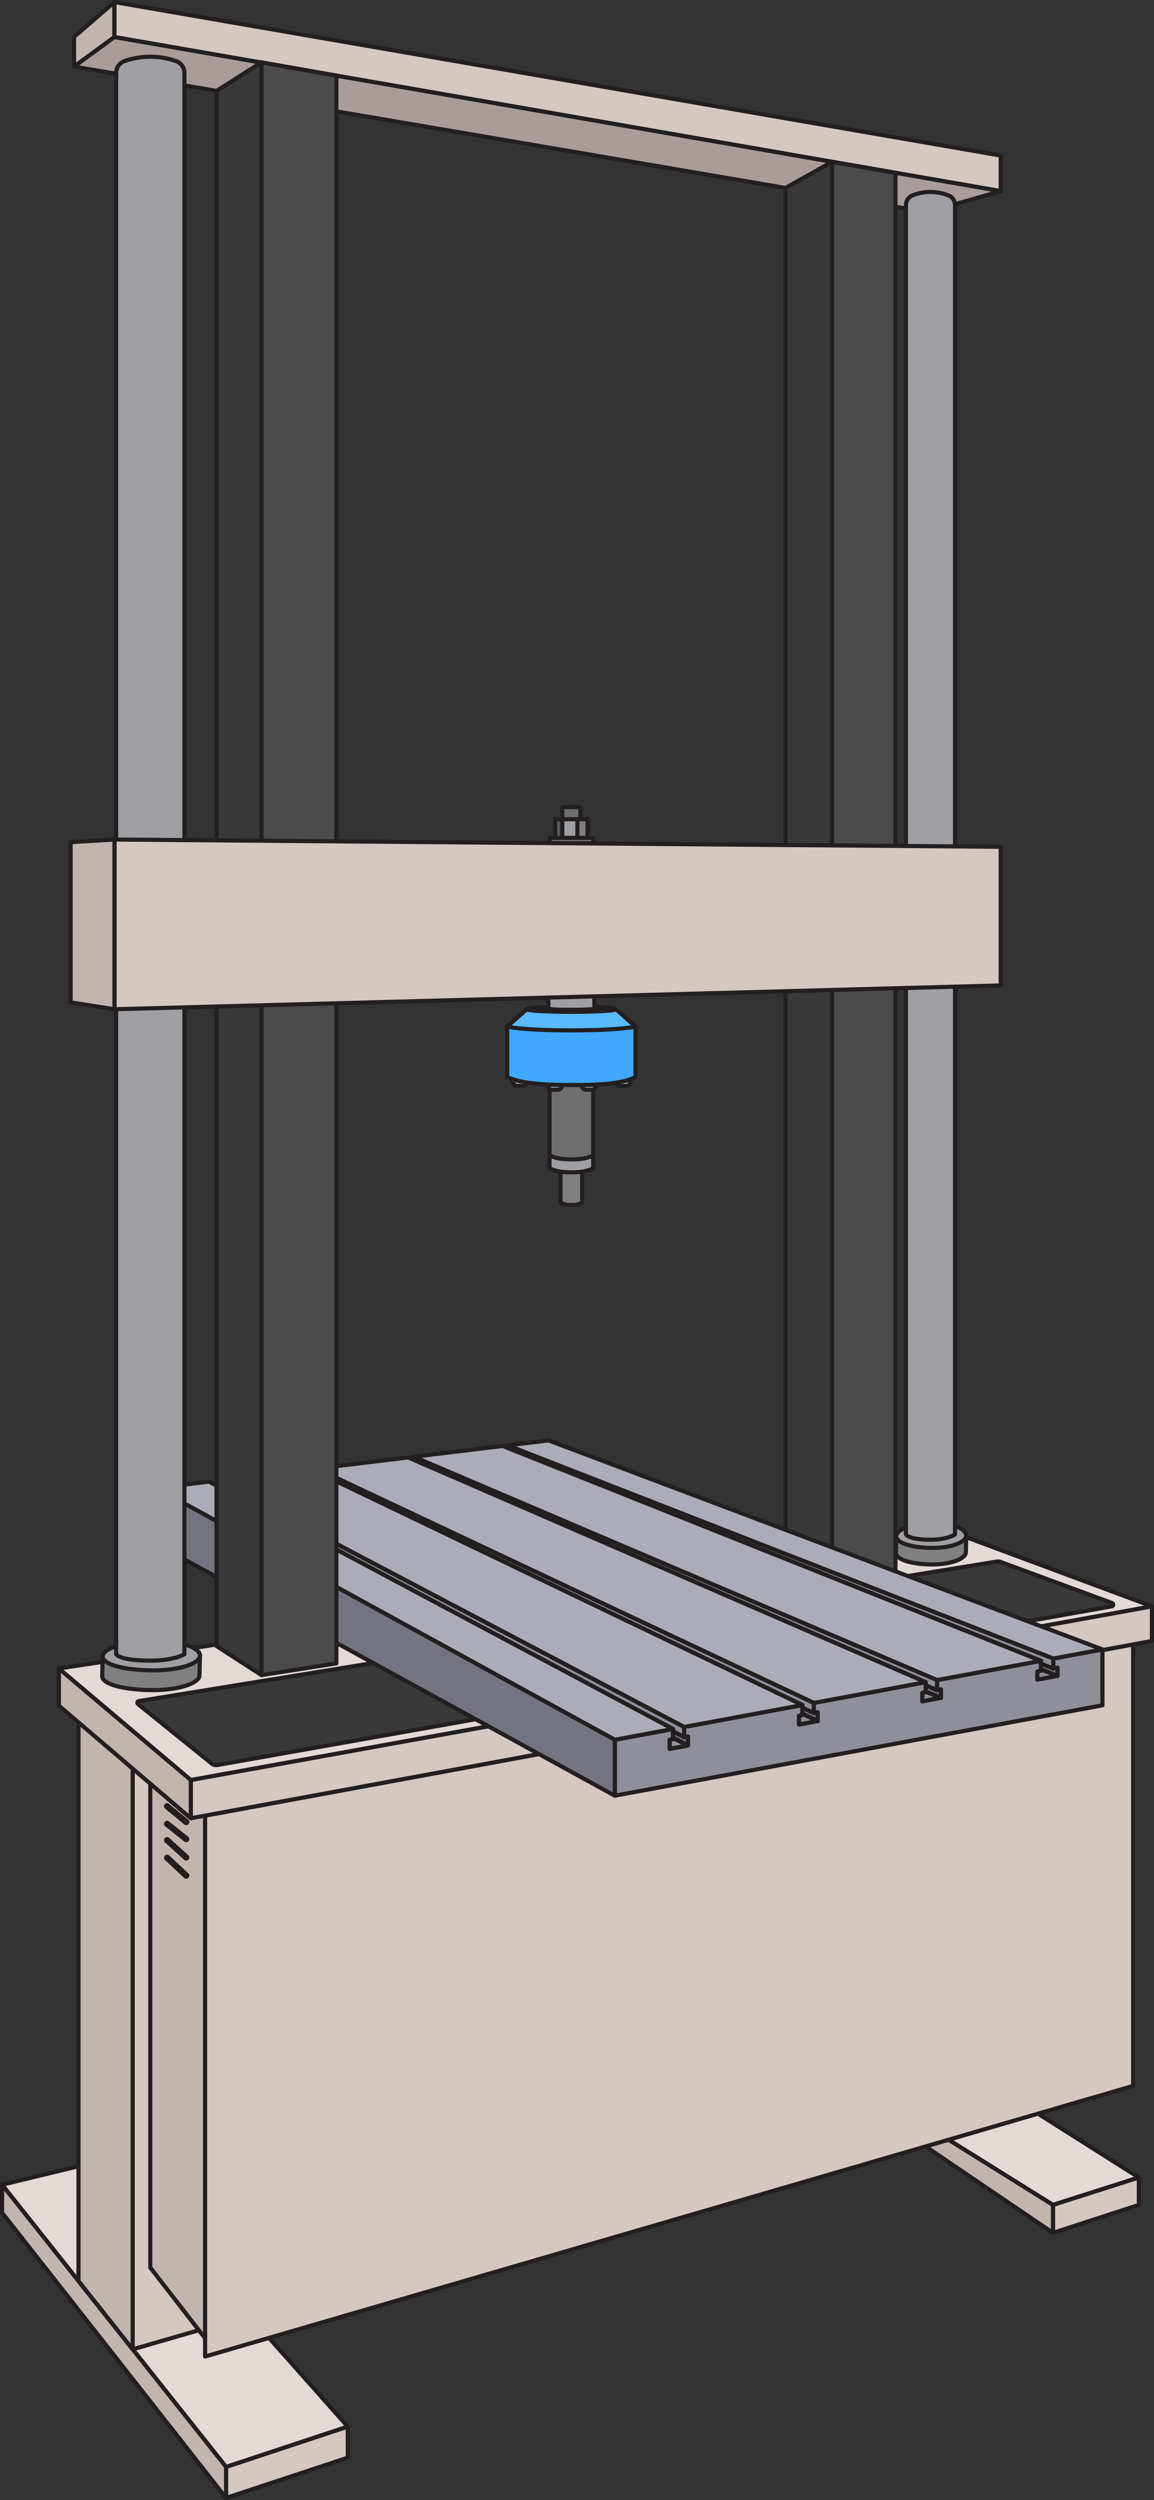 <svg xmlns="http://www.w3.org/2000/svg" viewBox="0 0 278.854 604"><rect x="0" y="0" width="278.854" height="604" fill="#333333" stroke="none"/><defs><style>.a{fill:#e2dad7;}.a,.b,.c,.d,.e,.f,.g,.h,.i,.j,.k,.l,.m,.n,.o,.p,.q,.r,.s,.t{stroke:#231f20;}.a,.b,.c,.d,.e,.f,.g,.h,.i,.j,.k,.l,.m,.o,.p,.q,.r,.s,.t{stroke-linecap:round;}.a,.b,.c,.d,.e,.f,.g,.h,.i,.j,.k,.l,.m,.o,.p,.q,.r,.t{stroke-linejoin:round;}.b{fill:#d5c7c1;}.c{fill:#c1b5b0;}.d,.p{fill:#fff;}.d{stroke-width:1.5px;}.e{fill:#393939;}.f{fill:#a89d9a;}.g,.n{fill:gray;}.h{fill:#a0a0a4;}.i{fill:#4b4b4b;}.j{fill:#8f8f99;}.k{fill:#acacb7;}.l{fill:#757582;}.m{fill:#74747f;}.n{stroke-miterlimit:10;}.o,.s{fill:#6e6e6e;}.q{fill:#40a9ff;}.r{fill:#59bafc;}.s{stroke-linejoin:bevel;}.t{fill:#5b5b5b;}</style></defs><title>awi-fig79</title><polygon class="a" points="216.289 508.896 238.063 502.583 275.188 526.083 254.438 532.708 216.289 508.896"/><polygon class="b" points="275.188 532.708 254.438 539.458 254.438 532.708 275.188 526.083 275.188 532.708"/><polygon class="c" points="216.289 513.583 254.438 539.458 254.438 532.708 216.289 508.896 216.289 513.583"/><polygon class="a" points="0.5 527.833 26.563 521.521 84.031 586.271 54.625 596.021 0.5 527.833"/><polygon class="b" points="84.031 593.772 54.625 603.5 54.625 596.021 84.031 586.271 84.031 593.772"/><polygon class="c" points="0.5 534.583 54.625 603.5 54.625 596.021 0.5 527.833 0.5 534.583"/><polygon class="c" points="32.063 427.306 18.972 415.793 18.972 551.104 32.063 567.596 32.063 427.306"/><polygon class="b" points="60.188 422.523 32.063 427.411 32.063 567.596 60.188 559.458 60.188 422.523"/><polygon class="c" points="51.313 438.302 36.313 426.672 36.313 547.833 51.313 567.194 51.313 438.302"/><polygon class="b" points="273.813 397.296 49.563 438.654 49.563 569.336 273.813 503.958 273.813 397.296"/><line class="d" x1="40.375" y1="436.396" x2="45" y2="440.208"/><line class="d" x1="40.375" y1="440.646" x2="45" y2="444.333"/><line class="d" x1="40.375" y1="444.583" x2="45" y2="448.771"/><line class="d" x1="40.375" y1="448.833" x2="45" y2="453.146"/><polygon class="b" points="278.354 396.458 46.104 439.292 46.104 430.042 278.354 388.083 278.354 396.458"/><polygon class="c" points="46.104 439.292 14.229 412.083 14.229 403.103 46.104 430.042 46.104 439.292"/><polygon class="a" points="278.354 388.083 46.104 430.042 14.229 403.103 230.313 370.208 278.354 388.083"/><path class="e" d="M240.906,377.27,33.539,410.986a.407.407,0,0,0-.185.723L51.192,426.106a1.667,1.667,0,0,0,1.312.328l216.161-38.35a.407.407,0,0,0,.07-.783l-26.987-9.95A1.667,1.667,0,0,0,240.906,377.27Z"/><polygon class="c" points="17.896 16.094 27.653 8.958 27.653 0.5 17.896 8.906 17.896 16.094"/><polygon class="b" points="241.813 46.177 27.653 8.958 27.653 0.5 241.813 37.583 241.813 46.177"/><polygon class="f" points="224.044 51.25 17.896 16.094 27.653 8.958 241.813 46.177 224.044 51.25"/><path class="g" d="M224.866,367.962c-4.657.29-8.392,1.587-8.292,3.246l-.078,3.854.009-.001a1.101,1.101,0,0,0-.012.149c.101,1.659,3.992,2.723,8.656,2.762,4.589.038,8.351-1.397,8.251-3.056l.081-4.003C233.38,369.254,229.523,367.672,224.866,367.962Z"/><path class="h" d="M233.481,370.913c.101,1.659-3.609,3.095-8.251,3.056-4.664-.039-8.555-1.103-8.656-2.762s3.635-2.956,8.292-3.246S233.38,369.254,233.481,370.913Z"/><path class="h" d="M230.782,49.705a2.591,2.591,0,0,0-1.408-2.421,11.825,11.825,0,0,0-9.054,0,2.591,2.591,0,0,0-1.408,2.421V370.683s.495,1.312,5.935,1.312c4.226,0,5.935-1.312,5.935-1.312Z"/><polygon class="i" points="216.375 380.37 201.063 382.292 201.063 39.095 216.375 41.756 216.375 380.37"/><polygon class="e" points="201.063 382.292 189.813 375.085 189.813 45.412 201.063 39.095 201.063 382.292"/><polygon class="j" points="266.393 402.833 266.393 412.003 255.533 414.013 254.513 414.203 251.543 414.753 250.673 414.913 227.373 419.233 226.423 419.403 223.693 419.913 222.873 420.063 197.593 424.753 196.643 424.923 193.893 425.433 193.083 425.583 166.233 430.563 148.563 433.833 148.563 425.023 148.563 420.333 162.623 417.723 162.623 418.263 162.623 419.883 162.623 420.183 161.833 420.333 161.833 422.523 166.233 421.693 166.233 419.513 165.303 419.693 165.303 417.233 166.033 417.093 166.233 417.063 193.083 412.083 193.893 411.933 193.893 412.573 193.893 414.053 193.893 414.373 193.083 414.523 193.083 416.633 193.893 416.483 196.643 415.973 197.593 415.793 197.593 413.683 196.643 413.863 196.643 411.423 196.803 411.393 197.363 411.293 197.593 411.253 216.823 407.683 222.873 406.563 223.693 406.413 223.693 407.163 223.693 408.633 223.693 408.713 223.693 408.833 222.873 408.983 222.873 411.033 223.693 410.873 226.423 410.363 227.373 410.183 227.373 408.153 226.423 408.323 226.423 405.903 227.373 405.733 250.673 401.413 251.543 401.253 251.543 401.943 251.543 403.323 251.543 403.653 250.673 403.823 250.673 405.793 251.543 405.633 254.513 405.073 255.533 404.883 255.533 402.913 254.513 403.103 254.513 400.703 255.243 400.563 255.533 400.513 266.393 398.503 266.393 400.893 266.393 402.833"/><polygon class="k" points="266.393 398.503 255.533 400.513 255.243 400.563 254.513 400.703 122.633 349.203 132.563 348.003 266.393 398.503"/><polygon class="l" points="255.533 402.913 255.533 404.883 251.543 403.323 251.543 401.943 254.513 403.103 255.533 402.913"/><polygon class="j" points="255.533 404.883 254.513 405.073 251.543 405.633 250.673 405.793 250.673 403.823 251.543 403.653 251.543 403.323 255.533 404.883"/><polygon class="j" points="254.513 400.703 254.513 403.103 251.543 401.943 251.543 401.253 122.633 349.813 122.633 349.203 254.513 400.703"/><polygon class="k" points="122.633 349.813 251.543 401.253 250.673 401.413 227.373 405.733 226.423 405.903 99.933 351.953 121.453 349.343 122.633 349.813"/><polygon class="l" points="227.373 408.153 227.373 410.183 223.693 408.713 223.693 408.633 223.693 407.163 226.423 408.323 227.373 408.153"/><polygon class="j" points="227.373 410.183 226.423 410.363 223.693 410.873 222.873 411.033 222.873 408.983 223.693 408.833 223.693 408.713 227.373 410.183"/><polygon class="j" points="226.423 405.903 226.423 408.323 223.693 407.163 223.693 406.413 99.933 352.683 99.933 351.953 226.423 405.903"/><polygon class="k" points="223.693 406.413 222.873 406.563 216.823 407.683 197.593 411.253 197.363 411.293 196.803 411.393 196.643 411.423 76.483 354.803 98.623 352.113 99.933 352.683 223.693 406.413"/><polygon class="l" points="197.593 413.683 197.593 415.793 193.893 414.053 193.893 412.573 196.643 413.863 197.593 413.683"/><polygon class="j" points="197.593 415.793 196.643 415.973 193.893 416.483 193.083 416.633 193.083 414.523 193.893 414.373 193.893 414.053 197.593 415.793"/><polygon class="j" points="196.643 411.423 196.643 413.863 193.893 412.573 193.893 411.933 76.483 355.593 76.483 355.583 76.483 354.803 196.643 411.423"/><polygon class="k" points="193.893 411.933 193.083 412.083 166.233 417.063 166.033 417.093 165.303 417.233 52.323 357.733 75.173 354.963 76.483 355.593 193.893 411.933"/><polygon class="l" points="166.233 419.513 166.233 421.693 162.623 419.883 162.623 418.263 165.303 419.693 166.233 419.513"/><polygon class="j" points="166.233 421.693 161.833 422.523 161.833 420.333 162.623 420.183 162.623 419.883 166.233 421.693"/><polygon class="j" points="165.303 417.233 165.303 419.693 162.623 418.263 162.623 417.723 52.323 358.933 52.323 357.733 165.303 417.233"/><polygon class="k" points="162.623 417.723 148.563 420.333 37.733 359.503 50.493 357.953 52.323 358.933 162.623 417.723"/><polygon class="m" points="148.563 425.023 148.563 433.833 37.733 373.003 37.733 359.503 148.563 420.333 148.563 425.023"/><path class="n" d="M140.674,290.583a5.262,5.262,0,0,1-2.612.547,5.12,5.12,0,0,1-2.612-.547V203.693h5.224Z"/><rect class="o" x="132.791" y="260.271" width="10.543" height="21.937"/><rect class="h" x="140.536" y="261.124" width="3.506" height="2.171" rx="1.085"/><rect class="h" x="132.299" y="261.124" width="3.506" height="2.171" rx="1.085"/><rect class="h" x="148.854" y="260.204" width="3.506" height="2.171" rx="1.085"/><rect class="h" x="123.896" y="260.204" width="3.506" height="2.171" rx="1.085"/><path class="p" d="M153.563,260.271v-.067c-.034.022-.061.045-.095.067Z"/><path class="p" d="M122.563,260.271h.095c-.034-.022-.062-.045-.095-.067Z"/><path class="q" d="M140.378,248.021H122.563v12.183a.753.753,0,0,0,.095.067c3.53,1.594,9.367,1.872,15.783,1.872s11.685-.279,15.027-1.872a.874.874,0,0,0,.095-.067V248.021Z"/><path class="r" d="M153.563,248.021s-3.719.917-15.5.917c-12.094,0-15.5-.917-15.5-.917l4.701-4.188h21.598Z"/><ellipse class="r" cx="138.062" cy="243.833" rx="10.729" ry="0.625"/><rect class="g" x="132.812" y="202.417" width="10.501" height="1.276"/><path class="h" d="M143.625,243.769a49.034,49.034,0,0,1-5.562.186,43.493,43.493,0,0,1-5.563-.186v-4.312h11.125Z"/><rect class="g" x="134.146" y="197.917" width="7.833" height="4.5"/><rect class="h" x="135.688" y="197.917" width="3.833" height="4.5"/><rect class="s" x="135.875" y="195" width="4.375" height="2.917"/><path class="h" d="M143.334,282.208s-1.209,1.031-5.271,1.031c-4.016,0-5.271-1.031-5.271-1.031v-3.125s1.225,1.016,5.271,1.031c4.062.016,5.271-1.031,5.271-1.031Z"/><rect class="t" x="134.146" y="197.917" width="1.729" height="4.5"/><polygon class="e" points="52.323 21.965 63.188 15.067 63.188 404.708 52.323 397.687 52.323 21.965"/><polygon class="i" points="81.281 18.278 63.188 15.067 63.188 404.708 81.281 401.865 81.281 18.278"/><path class="g" d="M36.338,396.405c-6.474.345-11.666,1.89-11.527,3.866l-.109,4.59.012-.001a1.126,1.126,0,0,0-.017.177c.14,1.976,5.549,3.242,12.032,3.289,6.379.046,11.609-1.664,11.47-3.64l.113-4.767C48.174,397.944,42.812,396.06,36.338,396.405Z"/><path class="h" d="M48.313,399.92c.14,1.976-5.017,3.686-11.47,3.64-6.483-.046-11.893-1.313-12.032-3.289S29.864,396.75,36.338,396.405,48.174,397.944,48.313,399.92Z"/><path class="h" d="M44.563,17.665a3.056,3.056,0,0,0-1.957-2.883,18.992,18.992,0,0,0-12.586,0,3.055,3.055,0,0,0-1.957,2.883V399.646s.687,1.562,8.25,1.562c5.875,0,8.25-1.562,8.25-1.562Z"/><polygon class="b" points="241.813 238.083 27.653 243.833 27.653 202.833 241.813 204.583 241.813 238.083"/><polygon class="c" points="17.063 242.177 27.653 243.833 27.653 202.833 17.063 203.458 17.063 242.177"/></svg>